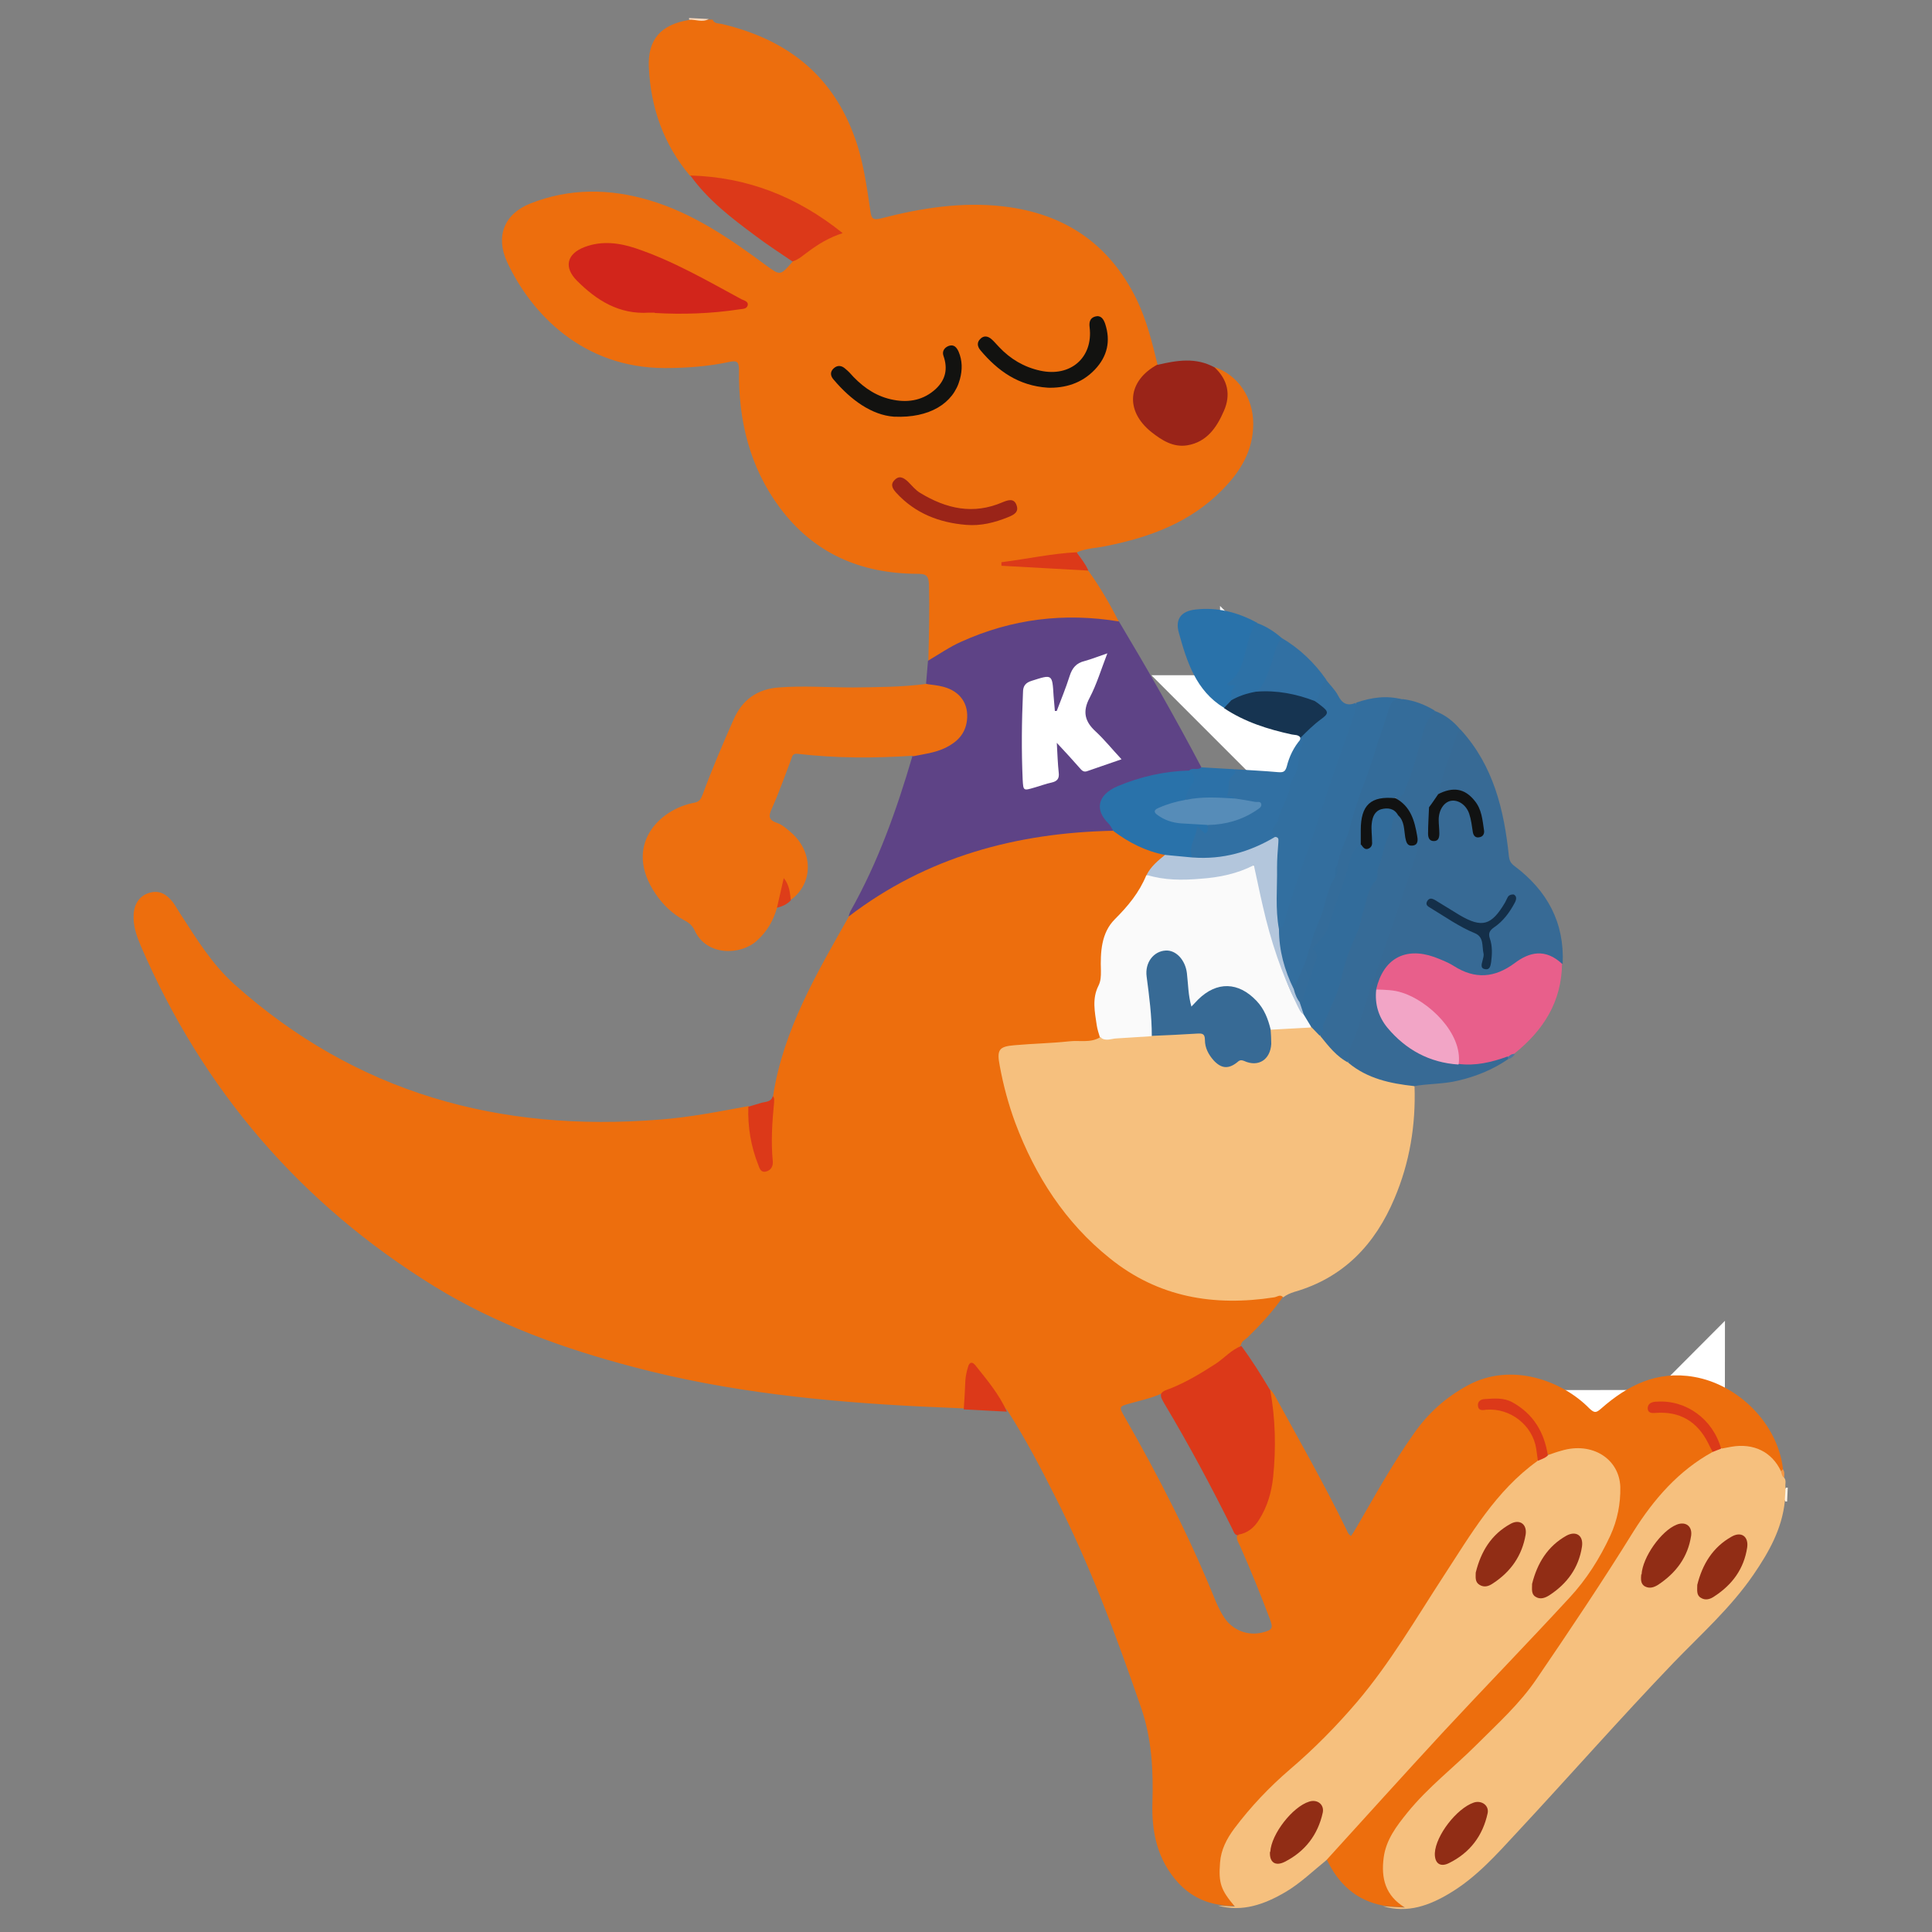 <?xml version="1.0" encoding="UTF-8"?>
<svg id="Calque_1" data-name="Calque 1" xmlns="http://www.w3.org/2000/svg" viewBox="0 0 60 60">
  <rect x="0" y="0" width="60" height="60" fill="#808080" stroke="none"/>
  <defs>
    <style>
      .cls-1 {
        fill: #912d15;
      }

      .cls-2 {
        fill: #f49744;
      }

      .cls-3 {
        fill: #568cb8;
      }

      .cls-4 {
        fill: #9a2418;
      }

      .cls-5 {
        fill: #f2a5c6;
      }

      .cls-6 {
        fill: #346c9a;
      }

      .cls-7 {
        fill: #d2251b;
      }

      .cls-8 {
        fill: #ed6e0d;
      }

      .cls-9 {
        stroke: #fff;
        stroke-miterlimit: 10;
        stroke-width: 3px;
      }

      .cls-9, .cls-10 {
        fill: #fff;
      }

      .cls-11 {
        fill: #326c9b;
      }

      .cls-12 {
        fill: #e85f8b;
      }

      .cls-13 {
        fill: #111212;
      }

      .cls-14 {
        fill: #376a95;
      }

      .cls-15 {
        fill: #fbd8ba;
      }

      .cls-16 {
        fill: #fdf2e4;
      }

      .cls-17 {
        fill: #f6c07e;
      }

      .cls-18 {
        fill: #b3c6dc;
      }

      .cls-19 {
        fill: #326fa0;
      }

      .cls-20 {
        fill: #52759d;
      }

      .cls-21 {
        fill: #de3d19;
      }

      .cls-22 {
        fill: #fafafa;
      }

      .cls-23 {
        fill: #ed6f0f;
      }

      .cls-24 {
        fill: #142f49;
      }

      .cls-25 {
        fill: #3170a3;
      }

      .cls-26 {
        fill: #366b97;
      }

      .cls-27 {
        fill: #2c71a8;
      }

      .cls-28 {
        fill: #dc3919;
      }

      .cls-29 {
        fill: #336e9e;
      }

      .cls-30 {
        fill: #5e4386;
      }

      .cls-31 {
        fill: #2d71a6;
      }

      .cls-32 {
        fill: #121210;
      }

      .cls-33 {
        fill: #163451;
      }

      .cls-34 {
        fill: #2972aa;
      }
    </style>
  </defs>
  <path class="cls-9" d="M52.04,44.7s0-.02-.01-.03c.01,0,.03-.02.04-.03,0,.02-.02.04-.03.06ZM39.39,22.48s0-.03,0-.04c.01.01.02.02.03.03-.01,0-.02,0-.04,0Z"/>
  <g>
    <g>
      <path class="cls-8" d="M33.45,17.15c.3-.13.63-.13.94-.2,1.33-.27,2.58-.73,3.56-1.73.57-.57.97-1.22.97-2.06,0-.81-.47-1.51-1.2-1.76-.02.1.05.17.1.24.23.29.27.61.16.95-.19.55-.48,1.03-1.1,1.15-.85.17-1.8-.86-1.55-1.64.08-.24.23-.42.43-.57.08-.05.2-.07.19-.2-.17-.7-.34-1.39-.66-2.05-.85-1.72-2.24-2.65-4.13-2.87-1.29-.15-2.55.05-3.79.37-.27.07-.31,0-.34-.23-.12-.81-.23-1.63-.53-2.4-.72-1.9-2.14-2.94-4.06-3.4-.11-.03-.25,0-.31-.14h-.12c-.2.06-.41-.04-.61.01-.87.14-1.29.6-1.25,1.47.06,1.26.46,2.4,1.28,3.37.37.16.77.11,1.16.19,1.15.23,2.2.68,3.15,1.37.24.17.23.2-.02.33-.4.21-.79.45-1.11.78-.38.44-.38.43-.82.11-1.12-.83-2.27-1.62-3.62-2.02-1.24-.37-2.49-.38-3.7.1-.81.32-1.09,1.02-.72,1.82.74,1.59,2.34,3.29,4.9,3.29.67,0,1.34-.05,2-.19.26-.06.3.02.3.26-.02,1.55.33,3.01,1.27,4.27,1.06,1.42,2.51,2.04,4.25,2.05.25,0,.37.02.38.33.02.8,0,1.6-.02,2.41.14.05.23-.05.33-.11,1.19-.74,2.49-1.09,3.89-1.14.47-.02.93-.03,1.39.07.11.02.22.03.32-.05-.28-.55-.59-1.09-.95-1.59-.1-.09-.22-.09-.34-.1-.68-.04-1.35-.08-2.04-.11.57-.08,1.12-.18,1.69-.25.12-.01.25-.01.34-.11Z"/>
      <path class="cls-15" d="M21.4.61c.2-.01.41.1.61-.02l-.61-.03s0,.04,0,.05Z"/>
      <path class="cls-16" d="M55.52,46.2s-.03,0-.05,0c-.13.14-.14.28-.02.43.02,0,.03,0,.05,0l.02-.43Z"/>
      <path class="cls-8" d="M38.54,41.79c0-.13.12-.18.2-.25.4-.39.78-.8,1.1-1.26-.05-.19-.19-.09-.29-.08-1.15.19-2.29.12-3.39-.26-.89-.31-1.64-.84-2.3-1.51-1.42-1.46-2.3-3.21-2.71-5.2-.01-.06-.02-.12-.03-.18-.05-.37.03-.49.41-.51.74-.04,1.48-.12,2.22-.15.17,0,.35,0,.46-.17.03-.31-.12-.59-.12-.9,0-.09-.05-.19-.01-.27.26-.58.13-1.22.29-1.81.09-.35.25-.68.54-.9.31-.23.5-.51.63-.87.03-.09.08-.17.12-.25.08-.19.24-.31.38-.45.08-.08.21-.14.14-.29-.57-.16-1.1-.42-1.6-.73-.63-.05-1.26,0-1.88.09-1.94.26-3.78.84-5.44,1.89-.32.2-.66.4-.89.72-1,1.77-2.04,3.52-2.36,5.58-.13.65-.12,1.3-.1,1.96,0,.09,0,.2-.1.23-.13.04-.17-.09-.2-.18-.17-.44-.23-.9-.28-1.37-.01-.11.01-.23-.08-.32-.92.17-1.83.35-2.76.42-4.98.4-9.43-.82-13.21-4.2-.7-.63-1.18-1.42-1.68-2.19-.08-.12-.15-.25-.23-.36-.19-.24-.41-.39-.74-.29-.29.09-.46.33-.48.67-.02.35.09.66.22.97,1.93,4.48,4.97,8.02,9.12,10.58,1.92,1.18,4.03,1.94,6.21,2.51,2.91.77,5.89,1.07,8.88,1.22.46.02.91.04,1.37.06.15-.19.11-.42.11-.64,0-.22-.07-.54.13-.62.21-.08.28.25.42.4.26.29.41.65.68.93.55.86,1.03,1.77,1.49,2.69,1.07,2.1,1.89,4.31,2.66,6.54.33.96.38,1.94.35,2.94-.03.91.15,1.78.8,2.49.34.37.76.6,1.26.68.18.04.36.04.53.04.06-.1-.01-.15-.06-.19-.44-.47-.41-1.02-.23-1.57.21-.66.74-1.11,1.17-1.62.4-.47.89-.83,1.34-1.24,1.28-1.17,2.33-2.51,3.26-3.97.68-1.07,1.38-2.13,2.07-3.2.46-.7,1.02-1.31,1.69-1.82.09-.07.18-.14.2-.26.02-.5-.19-.9-.53-1.25-.34-.35-.75-.5-1.26-.38.04-.2.15-.19.25-.2.52-.04.91.17,1.24.56.28.33.39.72.54,1.11.12.08.24.02.35-.01.14-.04.27-.09.41-.1.74-.06,1.49.3,1.44,1.3-.03.7-.27,1.33-.63,1.92-.42.71-.94,1.35-1.52,1.93-1.26,1.28-2.49,2.59-3.7,3.91-.98,1.08-1.97,2.16-2.96,3.23-.1.11-.25.21-.25.4.36.76.91,1.28,1.76,1.44.25.04.49.06.74.03,0-.09-.05-.14-.1-.17-.65-.36-.63-1.08-.48-1.67.07-.26.2-.49.36-.7.56-.7,1.18-1.33,1.85-1.93.91-.81,1.8-1.65,2.49-2.66,1.05-1.53,2.07-3.08,3.07-4.65.57-.9,1.27-1.71,2.23-2.24.05-.03.08-.06.09-.12-.3-.93-.93-1.4-1.96-1.31.09-.18.21-.16.31-.17.82-.04,1.3.44,1.69,1.08.06.1.08.23.18.31.1.05.2.01.3,0,.61-.08,1.13.04,1.47.62.02.04.05.06.09.08.06,0,.09-.01.08-.08-.17-1.39-1.38-2.6-2.76-2.84-1.15-.2-2.06.26-2.88.98-.16.14-.21.15-.37,0-.84-.86-2.42-1.45-3.77-.72-.7.38-1.24.87-1.68,1.5-.66.93-1.21,1.93-1.78,2.91-.05.09-.11.18-.17.27-.11-.06-.12-.16-.16-.23-.69-1.41-1.46-2.76-2.21-4.13-.04-.07-.09-.13-.14-.19-.13.12-.06.27-.04.4.17.98.14,1.96-.1,2.93-.12.48-.36.88-.83,1.11-.14.15-.03.29.03.42.33.74.63,1.49.92,2.25.12.31.09.36-.23.44-.45.11-.91-.07-1.17-.45-.11-.16-.19-.33-.27-.51-.8-1.98-1.77-3.88-2.83-5.73-.19-.33-.18-.33.18-.43.32-.09.65-.16.96-.3.86-.34,1.66-.8,2.36-1.4.04-.03.08-.06.1-.11Z"/>
      <path class="cls-17" d="M55.31,45.69c-.28-.6-.85-.88-1.54-.76-.11.02-.22.04-.32.06-.1-.02-.19.02-.26.1-1.06.58-1.83,1.47-2.46,2.47-.96,1.55-1.98,3.07-3.01,4.58-.52.77-1.21,1.39-1.86,2.04-.71.71-1.51,1.32-2.15,2.11-.34.42-.67.85-.74,1.41-.08.63.05,1.17.66,1.54-.23-.01-.45-.02-.68-.04.77.23,1.46-.03,2.1-.42.81-.49,1.43-1.19,2.06-1.87,1.63-1.75,3.21-3.55,4.87-5.28.85-.88,1.77-1.7,2.47-2.72.48-.7.89-1.42.98-2.29,0-.14.02-.29.02-.43-.02-.1.04-.21-.05-.31-.05-.06-.03-.15-.1-.2Z"/>
      <path class="cls-17" d="M47.75,45.37c-1.3.93-2.07,2.28-2.92,3.58-.86,1.32-1.66,2.7-2.69,3.91-.64.75-1.33,1.45-2.08,2.09-.64.55-1.22,1.16-1.73,1.84-.23.31-.41.65-.44,1.05-.05.64.02.85.46,1.37-.2-.01-.37-.02-.53-.03.77.21,1.45-.04,2.1-.42.46-.27.85-.65,1.27-.99,1.2-1.32,2.4-2.65,3.61-3.96,1.31-1.41,2.64-2.78,3.94-4.19.53-.57.94-1.22,1.27-1.93.22-.48.32-.99.31-1.51-.03-.88-.88-1.41-1.82-1.13-.15.04-.29.09-.43.14-.14,0-.24.06-.32.17Z"/>
      <path class="cls-30" d="M26.36,28.46c2.42-1.85,5.21-2.6,8.21-2.66.04-.18-.09-.28-.18-.4-.23-.32-.2-.54.11-.78.42-.31.93-.38,1.42-.49.33-.08.67-.13,1.02-.15.12-.06.3.05.37-.15-.81-1.54-1.67-3.04-2.56-4.53-1.7-.28-3.33-.08-4.9.63-.36.16-.69.39-1.03.59-.02.24-.04.47-.06.71.15.12.34.12.51.17.32.1.57.27.65.61.08.37,0,.7-.32.94-.27.2-.58.32-.91.38-.13.02-.27.01-.35.14-.49,1.67-1.07,3.31-1.93,4.83-.02.04-.03.09-.05.14Z"/>
      <path class="cls-23" d="M28.34,23.49c.35-.07.7-.11,1.03-.27.36-.18.61-.43.66-.85.06-.51-.21-.9-.73-1.04-.18-.05-.36-.06-.54-.09-.75.1-1.52.1-2.27.11-.77,0-1.54-.06-2.31,0-.66.05-1.13.38-1.4,1-.34.77-.67,1.54-.96,2.33-.05.12-.09.22-.26.25-1.09.2-2.22,1.33-1.2,2.83.23.34.52.62.89.82.14.07.25.16.32.31.38.83,1.46.77,1.94.32.31-.28.51-.62.62-1.02.17-.19.16-.44.25-.69.11.14.05.33.19.44.7-.52.69-1.51-.03-2.11-.12-.1-.25-.22-.4-.27-.27-.09-.28-.21-.17-.45.22-.49.4-1,.59-1.5.04-.1.04-.22.21-.2,1.19.14,2.38.14,3.58.06Z"/>
      <path class="cls-28" d="M24.61,8.12c.2-.06.34-.2.51-.32.3-.22.62-.42,1.05-.56-1.42-1.14-2.97-1.74-4.73-1.79.55.77,1.29,1.33,2.03,1.88.37.28.76.53,1.14.79Z"/>
      <path class="cls-28" d="M23.24,34.38c-.02.62.08,1.22.31,1.8.04.11.08.25.25.2.15-.04.21-.17.2-.31-.06-.61-.02-1.22.04-1.83,0-.07.02-.14-.04-.2-.05.2-.25.17-.39.22-.12.04-.25.07-.37.11Z"/>
      <path class="cls-28" d="M31.27,43.84c-.24-.54-.62-.99-.98-1.44-.09-.11-.18-.12-.23.06-.04.14-.07.27-.08.41-.01.3-.03.6-.05.9.45.02.89.05,1.34.07Z"/>
      <path class="cls-21" d="M24.56,27.95c-.03-.23-.04-.46-.22-.68-.08.33-.14.63-.21.92.17-.04.32-.11.44-.24Z"/>
      <path class="cls-17" d="M34.17,32.21c-.3.19-.65.09-.97.13-.56.06-1.13.07-1.69.12-.49.04-.56.14-.46.65.11.6.27,1.19.48,1.76.62,1.65,1.55,3.1,2.94,4.21,1.5,1.21,3.23,1.5,5.1,1.21.09-.01.19-.11.28,0,.11-.08.22-.13.35-.17,1.53-.44,2.51-1.48,3.11-2.91.47-1.11.66-2.27.62-3.47-.17-.16-.4-.12-.6-.17-.49-.12-.96-.28-1.38-.58-.38-.2-.62-.56-.9-.87-.11-.11-.2-.25-.37-.28-.4.02-.81.01-1.21.09-.12.14-.05.31-.07.47-.05.44-.29.62-.71.5-.13-.04-.23-.02-.34.05-.28.17-.49.12-.67-.16-.1-.15-.15-.31-.18-.48-.03-.21-.14-.29-.36-.27-.47.03-.93.07-1.4.08-.52.06-1.04.05-1.56.11Z"/>
      <path class="cls-14" d="M41.88,33.01c.59.49,1.3.64,2.04.72.45-.08.91-.06,1.36-.17.56-.13,1.08-.34,1.56-.67.02-.04.01-.06-.03-.08-.14-.04-.26.02-.38.06-.36.1-.73.15-1.1.12-.81-.04-1.48-.39-2.04-.96-.34-.35-.48-.79-.46-1.28.09-.34.22-.66.53-.86.29-.18.59-.24.93-.16.32.08.61.2.89.37.64.39,1.27.35,1.87-.1.11-.08.22-.15.34-.2.32-.13.62-.18.92.06.06.05.13.1.22.07.06-1.28-.48-2.27-1.49-3.03-.12-.09-.16-.16-.18-.31-.15-1.44-.48-2.81-1.49-3.92-.14-.03-.18.08-.21.17-.19.53-.38,1.07-.53,1.61-.02.07-.03.14.02.2.09.05.18,0,.27-.02.49-.09.84.11.99.58.06.2.15.41.05.64-.15-.06-.13-.19-.16-.29-.03-.13-.05-.26-.11-.38-.13-.28-.38-.44-.62-.4-.24.04-.44.3-.46.61,0,.12.03.24.02.36,0,.08,0,.19-.11.18-.09,0-.08-.1-.09-.17,0-.12,0-.24.01-.37,0-.12.03-.24-.04-.36-.15-.03-.15.09-.15.17-.08.73-.4,1.38-.61,2.07-.27.92-.62,1.83-.93,2.74-.3.86-.57,1.73-.86,2.6-.04.13-.1.25.03.36Z"/>
      <path class="cls-28" d="M38.46,47.66c.29-.05.49-.22.64-.46.26-.41.39-.86.44-1.34.09-.9.07-1.79-.09-2.68-.28-.47-.57-.94-.9-1.38-.31.12-.52.37-.79.55-.45.29-.91.57-1.41.77-.1.04-.22.06-.29.16-.03.12.05.21.1.31.76,1.27,1.46,2.58,2.12,3.91.04.08.06.18.18.18Z"/>
      <path class="cls-12" d="M48.52,29.94c-.53-.5-1.03-.37-1.48-.03-.62.46-1.23.51-1.89.09-.19-.12-.4-.2-.61-.28-.91-.32-1.58.06-1.8,1,.09.1.22.08.34.09.9.09,1.85.88,2.11,1.74.05.16-.03.35.1.49.53.07,1.03-.05,1.53-.23.08,0,.13-.08.21-.09.9-.72,1.47-1.61,1.48-2.8Z"/>
      <path class="cls-26" d="M41.88,33.01c-.06-.29.1-.55.19-.8.21-.54.33-1.09.53-1.63.29-.8.57-1.61.84-2.42.17-.49.33-.99.49-1.48.09-.26.15-.54.28-.79.13-.26.03-.57.17-.82.17-.08.24-.22.28-.4.14-.65.39-1.26.6-1.89.01-.04.07-.07.11-.1-.22-.27-.48-.48-.81-.6-.25.13-.36.36-.43.6-.16.53-.28,1.07-.5,1.59-.07.17-.13.34-.26.47-.06.15.07.19.15.26.28.26.34.61.42.95.02.07,0,.16-.07.18-.11.02-.12-.08-.14-.16-.03-.12-.03-.24-.06-.36-.04-.15-.08-.3-.27-.32-.13.03-.17.14-.2.25-.17.55-.37,1.09-.51,1.65-.07.3-.29.58-.35.9-.1.53-.31,1.02-.53,1.51-.13.28-.16.59-.23.88-.11.41-.32.77-.47,1.16-.06.18-.08.36-.11.53.26.32.51.65.89.84Z"/>
      <path class="cls-29" d="M43.55,21.72c-.49-.13-.96-.06-1.43.1-.25.63-.44,1.28-.68,1.91-.4,1.05-.65,2.15-1.09,3.19-.15.37-.26.76-.37,1.16-.07.26-.15.53-.3.76-.13.49.07.94.2,1.39.05.18.06.39.26.49.31-.19.35-.53.46-.82.24-.61.41-1.25.65-1.86.1-.26.16-.54.27-.8.03-.12.02-.25.08-.37.4-1.04.69-2.11,1.09-3.15.19-.47.34-.97.46-1.47.06-.24.17-.43.4-.53Z"/>
      <path class="cls-19" d="M39.71,28.85c.18-.07.19-.26.23-.4.31-1.11.75-2.17,1.09-3.26.3-.97.66-1.93.99-2.89.06-.16.09-.31.08-.47-.25.1-.41.03-.54-.22-.09-.18-.25-.33-.38-.5-.14-.04-.17.08-.2.16-.05.16-.14.3-.18.46-.02.14.1.19.18.25.14.11.13.2-.01.31-.22.18-.49.32-.59.62,0,.02,0,.03,0,.05-.15.44-.16.92-.35,1.36-.2.46-.35.94-.55,1.4-.05.12-.03.24.05.34.07.17.03.34.02.51-.04.66-.02,1.32,0,1.98,0,.11-.02.25.13.31Z"/>
      <path class="cls-6" d="M43.55,21.72c-.23-.04-.34.06-.41.28-.14.47-.32.94-.46,1.41-.23.78-.58,1.51-.76,2.3-.1.4-.34.75-.38,1.17-.08.11,0,.25-.08.36-.27.41-.29.91-.49,1.35-.16.35-.26.73-.37,1.1-.11.36-.28.69-.43,1.02-.07.23.02.37.23.47.13-.02.19-.12.21-.23.06-.36.31-.68.32-1.04,0-.45.29-.76.42-1.13.2-.54.39-1.08.55-1.64.09-.32.19-.64.39-.92.07-.19.05-.4.07-.6.04-.54.24-.75.78-.79.07,0,.14,0,.2-.06.26,0,.28-.22.35-.39.25-.59.38-1.21.56-1.81.05-.18.21-.33.31-.5-.31-.19-.65-.32-1.01-.36Z"/>
      <path class="cls-4" d="M35.95,11.32c-.93.5-1.03,1.43-.19,2.1.32.25.67.48,1.11.41.61-.1.92-.56,1.14-1.07.22-.5.12-.97-.29-1.35-.58-.32-1.17-.22-1.77-.08Z"/>
      <path class="cls-25" d="M39.59,25.98c-.2-.22.08-.36.11-.54.06-.35.32-.64.36-1.01.01-.16.14-.3.2-.46.1-.29.04-.62.2-.89.02-.04-.02-.1-.06-.13-.22.25-.36.54-.44.86-.05.17-.12.18-.27.17-.44-.04-.89-.06-1.34-.09-.15.14-.23.32-.26.52-.05.34-.06.34.28.45.21.04.41.09.62.14,0,0,.01.01.05.05-.29.22-.6.36-.94.43-.19.04-.38.04-.56.11-.07.07-.11.21-.24.08-.05-.05-.11-.03-.16.02-.12.14-.22.75-.14.91.02.04.05.06.08.08.59.14,1.14-.05,1.69-.21.21-.06.42-.14.62-.25.09-.05.21-.09.22-.23Z"/>
      <path class="cls-34" d="M39.02,19.33c-.59-.32-1.23-.48-1.9-.4-.44.05-.63.3-.51.72.25.9.53,1.8,1.4,2.33.15.02.18-.12.26-.21,0-.2.28-.39.04-.61,0,0,.03-.05.05-.07.15-.23.28-.45.35-.75.07-.3.15-.64.32-.93.02-.03,0-.06,0-.09Z"/>
      <path class="cls-33" d="M38.22,21.77c-.07.07-.14.15-.21.22.64.43,1.37.66,2.11.82.09.02.2,0,.27.1.2-.2.4-.4.63-.57.25-.18.25-.24,0-.43-.06-.05-.13-.1-.19-.14-.08-.14-.22-.17-.35-.21-.47-.12-.94-.23-1.43-.15-.31.04-.63.09-.84.36Z"/>
      <path class="cls-25" d="M39.02,21.48c.63-.05,1.23.07,1.81.29.22-.17.14-.5.36-.66-.37-.53-.83-.97-1.39-1.3-.1-.04-.16.02-.18.11-.11.56-.35,1.06-.61,1.56Z"/>
      <path class="cls-31" d="M39.02,21.48c.25-.21.33-.51.44-.81.11-.29.14-.61.34-.86-.23-.2-.49-.37-.79-.47-.16.24-.23.5-.3.78-.1.41-.19.86-.61,1.11.1.13.19,0,.27.08-.18.11-.1.31-.17.46.25-.15.52-.24.81-.29Z"/>
      <path class="cls-27" d="M38.35,24.8c-.05-.11-.27-.05-.24-.11.1-.2-.03-.47.18-.61.1-.07.07-.12.05-.19-.34-.02-.69-.04-1.03-.06-.11.11-.28-.01-.38.1.07.19.06.36-.06.54-.09.13-.18.31.04.42.4-.02.79-.06,1.19-.02.09,0,.18,0,.25-.07Z"/>
      <path class="cls-28" d="M33.45,17.15c-.79.04-1.56.21-2.35.31,0,.04,0,.07,0,.11.9.05,1.8.1,2.7.15-.09-.21-.23-.38-.36-.56Z"/>
      <path class="cls-2" d="M55.31,45.69c.02.08.03.16.1.2,0-.09.02-.18-.04-.26-.02.02-.04.04-.06.05Z"/>
      <path class="cls-20" d="M47.04,32.74c-.09-.02-.15.03-.21.09,0,.02,0,.04,0,.07.09-.03.16-.08.21-.15Z"/>
      <path class="cls-7" d="M20.34,9.72c.87.05,1.74.02,2.6-.11.1-.02.25,0,.28-.13.03-.12-.12-.15-.2-.19-1.07-.58-2.12-1.19-3.28-1.58-.51-.17-1.05-.24-1.58-.04-.56.21-.66.63-.24,1.05.61.61,1.31,1.05,2.23.99.06,0,.12,0,.18,0Z"/>
      <path class="cls-32" d="M32.52,12.04c.55.02,1.07-.13,1.48-.56.39-.41.5-.89.32-1.43-.05-.14-.13-.27-.31-.22-.17.05-.19.19-.17.34.11.94-.6,1.55-1.54,1.34-.5-.11-.92-.36-1.27-.73-.08-.08-.15-.17-.23-.24-.11-.1-.24-.13-.35-.02-.12.11-.1.24,0,.36.54.64,1.18,1.1,2.09,1.16Z"/>
      <path class="cls-32" d="M27.77,12.94c1.09.05,1.84-.41,2.04-1.16.08-.29.08-.58-.04-.86-.06-.13-.14-.23-.3-.18-.14.05-.22.17-.17.31.14.4.07.74-.24,1.03-.37.34-.82.43-1.3.34-.5-.09-.9-.35-1.25-.71-.08-.09-.16-.18-.26-.26-.11-.1-.24-.12-.36-.01-.12.11-.1.24,0,.35.54.64,1.19,1.1,1.87,1.15Z"/>
      <path class="cls-4" d="M30,16.3c.46.04.89-.07,1.31-.24.17-.07.34-.15.26-.37-.08-.23-.27-.16-.44-.09-.91.39-1.74.2-2.55-.29-.15-.09-.26-.23-.38-.35-.13-.12-.27-.21-.42-.05-.15.15-.04.29.06.4.58.63,1.32.92,2.16.99Z"/>
      <path class="cls-22" d="M34.17,32.21c.15.14.33.05.49.04.37-.02.74-.05,1.1-.07.11-.14.08-.31.07-.47-.03-.42-.06-.85-.13-1.27-.06-.44.14-.77.45-.81.3-.05.57.24.62.68.03.24.04.49.09.72.02.09.02.2.11.24.1.04.16-.06.22-.12.24-.21.47-.41.82-.41.61,0,.97.34,1.22.85.07.13.06.3.21.39.42-.02.85-.05,1.27-.07.03-.2-.11-.31-.2-.45-.47-.54-.62-1.22-.83-1.87-.26-.81-.48-1.64-.62-2.48-.04-.22-.14-.31-.35-.21-.69.32-1.44.33-2.18.36-.31.02-.61-.15-.93-.08-.22.54-.57.96-.98,1.37-.42.42-.45,1.02-.43,1.6,0,.17,0,.31-.08.47-.2.4-.11.81-.05,1.22.02.13.06.25.1.38Z"/>
      <path class="cls-34" d="M36.82,24.84c.03-.16.06-.31.18-.45.12-.14.12-.33-.07-.46-.77.02-1.52.19-2.23.49-.62.27-.71.73-.27,1.16.06.06.1.15.15.23.48.36,1.01.63,1.6.74.27.19.55.21.85.08-.15-.35.13-.62.15-.97.09.09.17.16.25.23.12-.07.06-.18.08-.27-.18-.16-.4-.09-.61-.11-.25-.02-.5-.05-.74-.16-.05-.03-.12-.06-.13-.12,0-.09.08-.1.14-.13.2-.11.46-.08.64-.25Z"/>
      <path class="cls-18" d="M37.03,26.63c-.28-.03-.57-.05-.85-.08-.22.18-.44.36-.57.62.55.17,1.11.17,1.68.12.57-.04,1.12-.15,1.65-.42.1.44.18.86.28,1.28.24,1.06.58,2.08,1.06,3.06.06.11.1.25.23.31.08-.16,0-.27-.12-.36-.11-.13-.17-.28-.21-.44-.29-.59-.46-1.2-.46-1.86-.12-.64-.05-1.29-.06-1.93,0-.25.02-.51.04-.76,0-.08.03-.17-.1-.18-.79.47-1.63.71-2.56.64Z"/>
      <path class="cls-28" d="M47.75,45.37c.11-.05.23-.08.32-.17-.11-.72-.45-1.29-1.1-1.65-.27-.15-.57-.12-.86-.1-.11,0-.23.07-.21.21.02.17.16.13.26.12.74-.06,1.44.48,1.55,1.22.02.12.03.24.05.36Z"/>
      <path class="cls-28" d="M53.19,45.09c.09-.03.17-.07.26-.1-.25-.91-1.08-1.52-1.99-1.46-.14,0-.28.04-.29.2,0,.15.12.16.24.15.75-.06,1.3.26,1.64.94.04.09.09.18.14.27Z"/>
      <path class="cls-1" d="M44.56,57.55c-.01.31.16.45.44.31.65-.32,1.05-.85,1.2-1.55.05-.24-.19-.41-.43-.33-.53.18-1.18,1.02-1.21,1.57Z"/>
      <path class="cls-1" d="M50.97,48.89c-.01.14-.03.3.12.38.14.07.27.03.4-.05.56-.37.93-.86,1.03-1.53.04-.3-.18-.45-.45-.34-.48.19-1.06,1.01-1.09,1.55Z"/>
      <path class="cls-1" d="M52.71,49.23c0,.15-.03.31.11.39.14.09.29.05.43-.05.55-.36.91-.85,1.01-1.51.05-.34-.18-.51-.48-.34-.59.33-.91.86-1.07,1.5Z"/>
      <path class="cls-1" d="M39.44,57.51c-.02.32.16.46.46.31.63-.32,1.03-.84,1.18-1.53.05-.25-.17-.42-.42-.34-.52.16-1.18,1.01-1.21,1.56Z"/>
      <path class="cls-1" d="M45.83,48.83c0,.15-.03.3.12.39.15.09.29.04.42-.05.55-.36.9-.86,1.01-1.51.05-.32-.18-.49-.46-.34-.61.33-.93.87-1.09,1.52Z"/>
      <path class="cls-1" d="M47.58,49.2c0,.15-.03.31.11.39.14.09.29.04.43-.05.55-.36.91-.85,1.01-1.51.05-.34-.18-.5-.48-.34-.59.33-.91.86-1.07,1.5Z"/>
      <path class="cls-14" d="M39.46,31.97c-.08-.33-.2-.64-.44-.89-.56-.59-1.23-.61-1.81-.04-.06.06-.12.13-.21.22-.1-.35-.1-.7-.14-1.04-.05-.41-.34-.72-.66-.7-.37.02-.65.37-.59.81.08.61.16,1.22.16,1.84.46-.02.93-.04,1.39-.07.17-.01.26-.01.26.2,0,.24.11.45.27.63.23.25.45.28.72.07.07-.06.11-.1.23-.05.44.2.81-.04.84-.53,0-.15-.01-.3-.02-.45Z"/>
      <path class="cls-11" d="M40.37,31.15c.04.12.08.24.12.36.08.13.15.25.23.38.09.09.17.18.26.27.21-.06.06-.24.12-.36.13-.24.21-.5.33-.74.19-.39.24-.82.37-1.22.1-.32.23-.62.37-.93.09-.2.1-.42.17-.62.11-.32.13-.67.38-.94.1-.1.03-.29.08-.4.15-.34.17-.73.36-1.06.11-.19.01-.46.26-.58.02-.2-.13-.23-.27-.26-.2-.04-.38.02-.51.19-.15.2-.15.43-.12.67.02.19,0,.35-.26.32-.32.19-.34.54-.43.83-.17.59-.42,1.15-.58,1.74-.05.2-.25.37-.39.55-.04.05-.12.11-.08.14.26.19.04.38,0,.56-.07.33-.25.63-.3.98,0,.06-.07.09-.13.12Z"/>
      <path class="cls-5" d="M45.3,33.05c.13-.97-.95-1.97-1.75-2.22-.26-.09-.53-.09-.81-.1-.05.45.07.85.35,1.19.57.68,1.3,1.08,2.2,1.14Z"/>
      <path class="cls-24" d="M47.03,27.78c-.12-.01-.18.03-.21.09-.03.05-.05.11-.08.16-.42.71-.71.8-1.41.39-.25-.15-.5-.31-.75-.46-.1-.06-.19-.09-.26.03-.06.12.03.16.11.21.45.27.88.58,1.37.78.29.12.22.4.27.62.02.07-.01.16-.03.24-.03.11-.07.24.09.26.15.02.16-.12.18-.23.03-.24.04-.49-.04-.72-.06-.17,0-.26.13-.35.28-.19.48-.46.64-.76.06-.11.07-.21-.03-.26Z"/>
      <path class="cls-13" d="M44.66,24.67c-.09.13-.18.27-.28.4-.01.27-.03.55-.03.82,0,.11.03.23.18.23.15,0,.17-.12.17-.24,0-.14-.02-.28-.02-.42,0-.3.16-.55.38-.59.23-.04.48.13.57.41.06.18.08.37.11.56.02.12.09.19.21.16.11-.02.15-.11.14-.2-.05-.33-.07-.67-.3-.94-.3-.37-.66-.44-1.14-.19Z"/>
      <path class="cls-13" d="M42.27,26.23c.06.08.12.18.24.12.1-.05.11-.14.1-.23,0-.18-.03-.36-.01-.54.02-.2.09-.39.3-.45.2-.05.4-.03.52.19.2.18.18.44.22.68.03.14.05.28.23.26.19-.02.16-.2.14-.31-.08-.46-.2-.91-.67-1.16-.77-.08-1.08.21-1.08.99,0,.15,0,.3,0,.46Z"/>
      <path class="cls-11" d="M41.46,27.23c.12-.1.05-.24.08-.36-.12.1-.05.24-.08.36Z"/>
      <path class="cls-3" d="M36.82,24.84c-.29.05-.57.13-.84.25-.17.07-.14.15-.02.23.21.15.45.23.71.25.28.02.57.03.85.05.54-.01,1.04-.15,1.49-.45.07-.05.18-.1.16-.2-.02-.1-.14-.05-.21-.07-.2-.04-.4-.07-.6-.1-.51-.03-1.02-.07-1.53.04Z"/>
    </g>
    <path class="cls-10" d="M32.81,22.1c.14-.37.29-.73.41-1.11.08-.25.21-.4.46-.46.22-.06.44-.15.71-.24-.19.49-.33.96-.55,1.38-.23.43-.15.74.19,1.05.27.25.51.55.8.86-.37.13-.72.25-1.07.37-.11.04-.17-.03-.23-.1-.21-.24-.43-.48-.71-.78.02.36.03.65.06.93.02.17-.04.26-.21.3-.19.04-.37.11-.55.16-.34.1-.34.1-.36-.25-.04-.9-.03-1.81.01-2.71,0-.2.08-.3.28-.36.63-.2.63-.21.67.47.01.16.03.31.04.47.02,0,.04,0,.06,0Z"/>
  </g>
</svg>